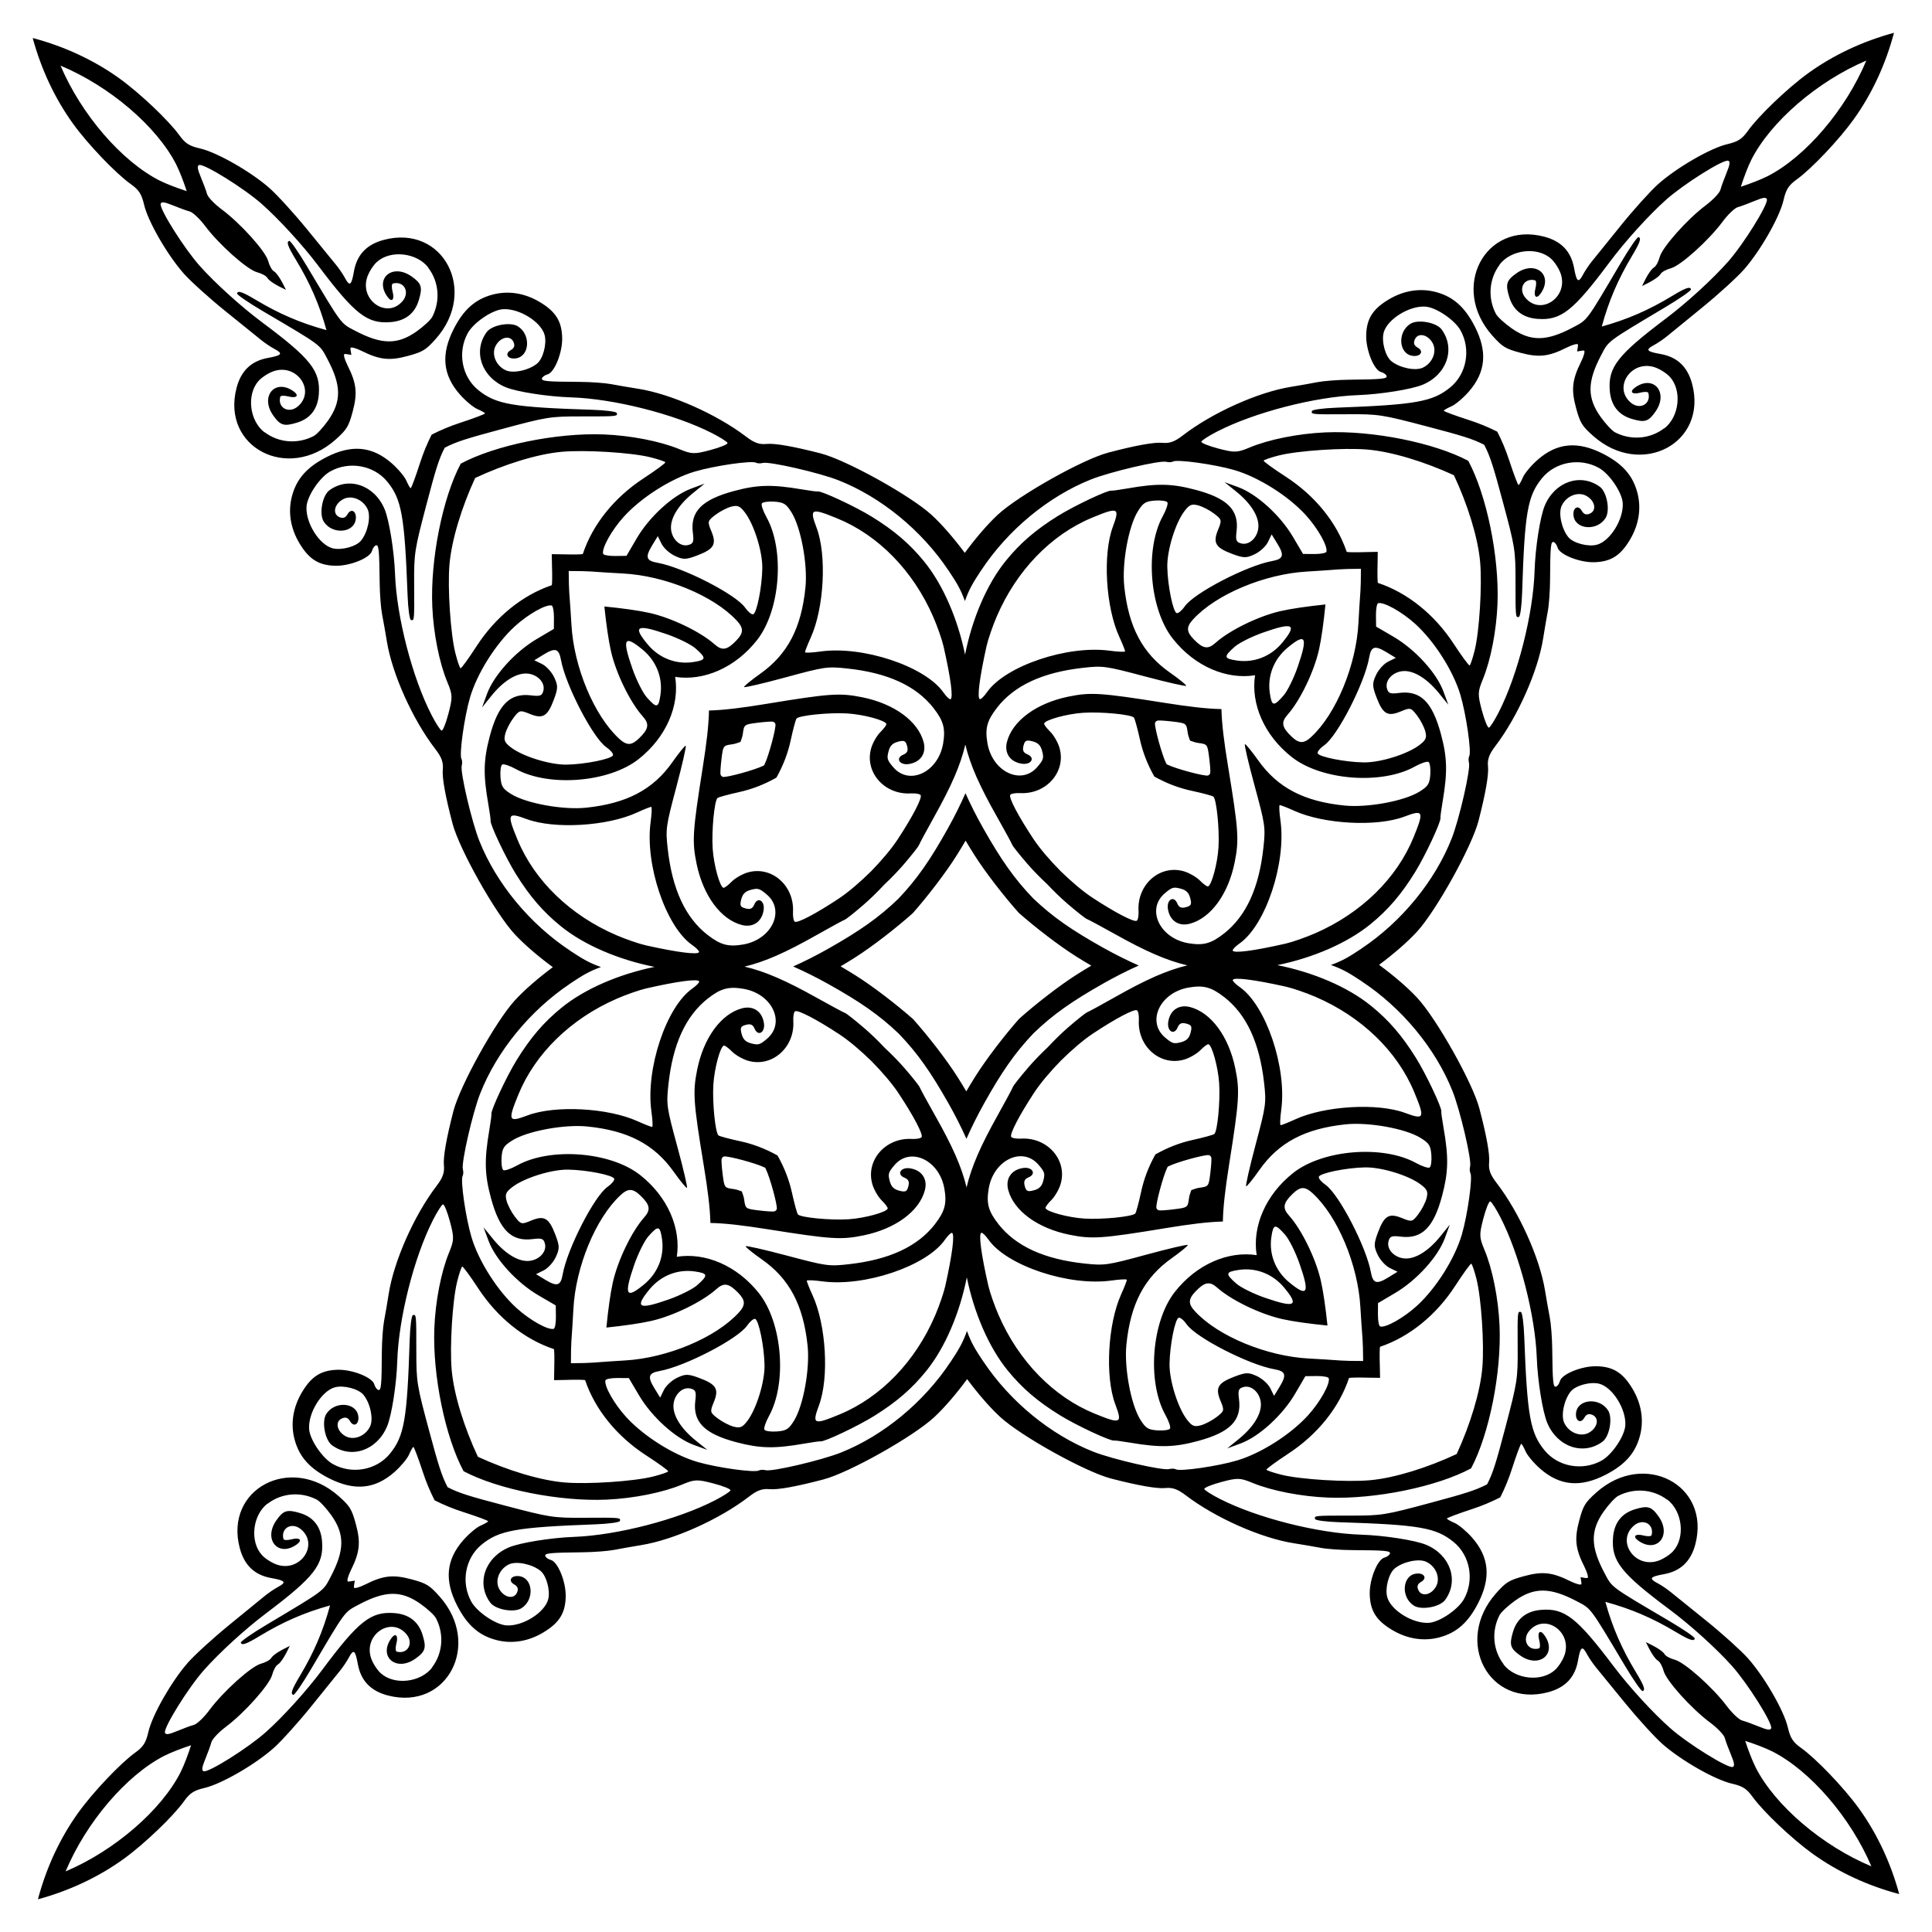 <?xml version="1.0" encoding="UTF-8"?>
<!DOCTYPE svg  PUBLIC '-//W3C//DTD SVG 1.1//EN'  'http://www.w3.org/Graphics/SVG/1.1/DTD/svg11.dtd'>
<svg enable-background="new 0 0 1656.098 1656.098" version="1.1" viewBox="0 0 1656.1 1656.1" xml:space="preserve" xmlns="http://www.w3.org/2000/svg">
<path d="m1628 1623.6c-26.609-7.046-52.041-18.65-74.147-34.511-17.588-12.625-42.324-36.062-51.497-48.758-5.111-7.09-8.585-9.31-17.893-11.435-14.45-3.301-43.43-19.853-59.36-33.883-6.661-5.871-21.181-21.794-32.265-35.388-11.087-13.596-22.266-27.286-24.844-30.427-2.576-3.134-6.025-8.208-7.662-11.274-4.07-7.618-5.559-6.548-7.679 5.525-2.515 14.321-10.86 23.17-25.551 27.095-50.832 13.579-81.08-43.598-44.792-84.649 8.565-9.693 11.157-11.29 24.016-14.804 15.744-4.304 24.144-3.41 39.549 4.216 5.043 2.495 9.405 3.655 9.698 2.579 0.158-0.58-0.142-2.832-0.744-5.927 3.098 0.584 5.353 0.872 5.931 0.711 1.075-0.299-0.11-4.655-2.633-9.683-7.713-15.362-8.653-23.757-4.438-39.525 3.442-12.878 5.024-15.48 14.669-24.099 40.846-36.518 98.192-6.592 84.898 44.316-3.842 14.713-12.644 23.108-26.951 25.703-12.061 2.187-13.123 3.682-5.482 7.71 3.076 1.62 8.168 5.04 11.317 7.599 3.155 2.561 16.908 13.663 30.566 24.673 13.656 11.007 29.661 25.438 35.569 32.066 14.119 15.851 30.834 44.738 34.216 59.169 2.177 9.295 4.416 12.757 11.535 17.828 12.748 9.102 36.322 33.706 49.046 51.223 15.984 22.017 27.73 47.383 34.926 73.952zm-1595.5 4.476c7.046-26.609 18.65-52.041 34.511-74.147 12.625-17.588 36.062-42.324 48.758-51.497 7.09-5.111 9.31-8.585 11.435-17.893 3.301-14.45 19.853-43.43 33.883-59.36 5.871-6.661 21.794-21.181 35.388-32.265 13.596-11.087 27.286-22.266 30.428-24.844 3.134-2.576 8.208-6.025 11.274-7.662 7.618-4.07 6.548-5.559-5.525-7.679-14.321-2.515-23.17-10.86-27.095-25.551-13.579-50.832 43.598-81.08 84.648-44.792 9.693 8.565 11.29 11.157 14.804 24.016 4.304 15.744 3.41 24.144-4.216 39.549-2.495 5.043-3.655 9.405-2.579 9.698 0.58 0.158 2.832-0.142 5.927-0.744-0.584 3.098-0.872 5.353-0.711 5.931 0.299 1.075 4.655-0.11 9.683-2.633 15.362-7.713 23.757-8.653 39.525-4.438 12.879 3.442 15.48 5.024 24.099 14.669 36.518 40.846 6.592 98.192-44.316 84.898-14.713-3.842-23.108-12.644-25.703-26.951-2.187-12.061-3.682-13.123-7.71-5.482-1.62 3.076-5.04 8.168-7.599 11.317-2.561 3.155-13.663 16.908-24.673 30.566-11.007 13.656-25.438 29.661-32.066 35.569-15.851 14.119-44.738 30.834-59.169 34.216-9.295 2.177-12.757 4.416-17.828 11.535-9.102 12.748-33.706 36.322-51.223 49.046-22.017 15.984-47.383 27.73-73.952 34.926zm-4.476-1595.5c26.609 7.046 52.041 18.65 74.147 34.511 17.588 12.625 42.324 36.062 51.498 48.758 5.111 7.09 8.585 9.31 17.893 11.435 14.45 3.301 43.43 19.853 59.36 33.883 6.661 5.871 21.181 21.794 32.265 35.388 11.087 13.596 22.266 27.286 24.844 30.428 2.576 3.134 6.025 8.208 7.662 11.274 4.07 7.618 5.559 6.548 7.679-5.525 2.515-14.321 10.86-23.17 25.552-27.095 50.832-13.579 81.08 43.598 44.792 84.648-8.565 9.693-11.157 11.29-24.016 14.804-15.744 4.304-24.144 3.41-39.549-4.216-5.043-2.495-9.405-3.655-9.698-2.579-0.158 0.58 0.142 2.832 0.744 5.927-3.098-0.584-5.353-0.872-5.931-0.711-1.075 0.299 0.11 4.655 2.633 9.683 7.713 15.362 8.653 23.757 4.438 39.525-3.442 12.879-5.024 15.48-14.669 24.099-40.846 36.518-98.192 6.592-84.898-44.316 3.842-14.713 12.644-23.108 26.951-25.703 12.061-2.187 13.123-3.682 5.482-7.71-3.076-1.62-8.168-5.04-11.317-7.599-3.155-2.561-16.908-13.663-30.566-24.673-13.656-11.007-29.661-25.438-35.569-32.066-14.119-15.851-30.834-44.738-34.216-59.169-2.177-9.295-4.416-12.757-11.535-17.828-12.748-9.102-36.322-33.706-49.046-51.223-15.984-22.017-27.73-47.383-34.926-73.952zm1595.5-4.476c-7.046 26.609-18.65 52.041-34.511 74.147-12.625 17.588-36.062 42.324-48.758 51.498-7.09 5.111-9.31 8.585-11.435 17.893-3.301 14.45-19.853 43.43-33.883 59.36-5.871 6.661-21.794 21.181-35.388 32.265-13.596 11.087-27.286 22.266-30.427 24.844-3.134 2.576-8.208 6.025-11.274 7.662-7.618 4.07-6.548 5.559 5.525 7.679 14.321 2.515 23.17 10.86 27.095 25.552 13.579 50.832-43.598 81.08-84.649 44.792-9.693-8.565-11.29-11.157-14.804-24.016-4.304-15.744-3.41-24.144 4.216-39.549 2.495-5.043 3.655-9.405 2.579-9.698-0.58-0.158-2.832 0.142-5.927 0.744 0.584-3.098 0.872-5.353 0.711-5.931-0.299-1.075-4.655 0.11-9.683 2.633-15.362 7.713-23.757 8.653-39.525 4.438-12.878-3.442-15.48-5.024-24.099-14.669-36.518-40.846-6.592-98.192 44.316-84.898 14.713 3.842 23.108 12.644 25.703 26.951 2.187 12.061 3.682 13.123 7.71 5.482 1.62-3.076 5.04-8.168 7.599-11.317 2.561-3.155 13.663-16.908 24.673-30.566 11.007-13.656 25.438-29.661 32.066-35.569 15.851-14.119 44.738-30.834 59.169-34.216 9.295-2.177 12.757-4.416 17.828-11.535 9.102-12.748 33.706-36.322 51.223-49.046 22.017-15.984 47.383-27.73 73.952-34.926zm-794.65 1112.8c3.652 10.134 6.971 15.622 14.177 26.406l0.038-0.005c22.933 34.299 57.681 62.748 94.272 77.164 16.513 6.503 59.28 16.287 64.769 14.82 2.06-0.55 4.66-0.463 5.777 0.194 3.523 2.068 35.848-2.608 52.624-7.613 20.494-6.115 45.824-22.246 60.751-38.699 10.285-11.326 19-26.921 17.72-31.716-0.3-1.124-4.934-1.988-10.298-1.921l-9.752 0.122-8.645 14.812c-10.827 18.548-30.862 36.907-46.732 42.802l-11.59 4.304 9.968-8.111c12.481-10.156 19.434-21.413 18.856-30.513-0.57-8.951-7.887-15.852-14.836-13.996-4.297 1.148-4.892 2.748-3.897 10.487 2.331 18.152-7.584 28.292-34.987 35.711-20.255 5.5-32.741 5.825-58.155 1.522-7.043-1.195-13.339-2.029-13.992-1.854-2.86 0.764-32.131-12.892-46.185-21.564-19.19-11.822-32.387-23.1-44.791-38.269-16.397-20.039-29-49.607-35.22-80.019-6.049 30.446-18.487 60.085-34.771 80.215-12.319 15.238-25.453 26.59-44.576 38.52-14.005 8.751-43.199 22.571-46.063 21.823-0.654-0.171-6.945 0.698-13.981 1.933-25.39 4.446-37.876 4.19-58.162-1.196-27.444-7.265-37.416-17.35-35.187-35.514 0.952-7.745 0.347-9.342-3.956-10.466-6.959-1.817-14.237 5.125-14.757 14.079-0.526 9.102 6.49 20.32 19.027 30.406l10.013 8.055-11.614-4.239c-15.903-5.806-36.04-24.052-46.972-42.539l-8.728-14.764-9.753-0.067c-5.364-0.036-9.993 0.854-10.287 1.979-1.254 4.802 7.548 20.348 17.897 31.616 15.02 16.37 40.44 32.358 60.967 38.358 16.803 4.911 49.154 9.406 52.665 7.318 1.113-0.663 3.713-0.765 5.776-0.227 5.497 1.435 48.208-8.588 64.685-15.184 36.51-14.621 71.097-43.264 93.837-77.691l0.038 0.005c7.146-10.825 10.433-16.331 14.029-26.485zm-313.72-311.96c-10.134 3.652-15.621 6.971-26.406 14.177l0.005 0.038c-34.299 22.933-62.748 57.681-77.163 94.272-6.503 16.513-16.287 59.28-14.82 64.769 0.55 2.06 0.463 4.66-0.194 5.777-2.068 3.523 2.608 35.848 7.613 52.624 6.115 20.494 22.246 45.824 38.699 60.751 11.327 10.285 26.921 19 31.716 17.72 1.124-0.3 1.988-4.934 1.921-10.298l-0.122-9.752-14.812-8.645c-18.548-10.827-36.907-30.862-42.802-46.732l-4.304-11.59 8.111 9.968c10.156 12.481 21.413 19.434 30.513 18.856 8.951-0.57 15.852-7.887 13.996-14.836-1.148-4.297-2.748-4.892-10.488-3.897-18.152 2.331-28.292-7.584-35.711-34.987-5.5-20.255-5.825-32.741-1.522-58.155 1.195-7.043 2.029-13.339 1.854-13.992-0.764-2.86 12.892-32.131 21.564-46.185 11.822-19.19 23.1-32.387 38.269-44.791 20.039-16.397 49.608-29 80.019-35.22-30.446-6.049-60.085-18.487-80.215-34.771-15.238-12.319-26.59-25.453-38.52-44.576-8.751-14.005-22.57-43.199-21.823-46.063 0.171-0.654-0.698-6.945-1.933-13.981-4.446-25.39-4.19-37.876 1.196-58.162 7.265-27.444 17.35-37.416 35.514-35.187 7.745 0.952 9.342 0.347 10.466-3.956 1.817-6.959-5.125-14.237-14.079-14.757-9.102-0.526-20.32 6.49-30.406 19.027l-8.055 10.013 4.239-11.614c5.806-15.903 24.052-36.04 42.539-46.972l14.764-8.728 0.067-9.753c0.036-5.364-0.854-9.993-1.979-10.287-4.802-1.254-20.348 7.548-31.616 17.897-16.37 15.02-32.358 40.44-38.358 60.967-4.911 16.803-9.406 49.154-7.318 52.665 0.663 1.113 0.765 3.713 0.227 5.776-1.435 5.497 8.588 48.208 15.184 64.685 14.621 36.51 43.264 71.097 77.691 93.837l-0.005 0.038c10.824 7.146 16.331 10.433 26.485 14.029zm311.96-313.72c-3.652-10.134-6.971-15.621-14.177-26.406l-0.038 0.005c-22.933-34.299-57.681-62.748-94.272-77.163-16.513-6.503-59.28-16.287-64.769-14.82-2.06 0.55-4.66 0.463-5.777-0.194-3.523-2.068-35.848 2.608-52.624 7.613-20.494 6.115-45.824 22.246-60.751 38.699-10.285 11.327-19 26.921-17.72 31.716 0.3 1.124 4.934 1.988 10.298 1.921l9.752-0.122 8.645-14.812c10.827-18.548 30.862-36.907 46.732-42.802l11.59-4.304-9.968 8.111c-12.481 10.156-19.434 21.413-18.856 30.513 0.57 8.951 7.887 15.852 14.836 13.996 4.297-1.148 4.892-2.748 3.897-10.488-2.331-18.152 7.584-28.292 34.987-35.711 20.255-5.5 32.74-5.825 58.155-1.522 7.043 1.195 13.339 2.029 13.992 1.854 2.86-0.764 32.131 12.892 46.185 21.564 19.19 11.822 32.387 23.1 44.791 38.269 16.397 20.039 29 49.608 35.22 80.019 6.049-30.446 18.487-60.085 34.771-80.215 12.319-15.238 25.453-26.59 44.576-38.52 14.005-8.751 43.199-22.57 46.063-21.823 0.654 0.171 6.945-0.698 13.981-1.933 25.39-4.446 37.876-4.19 58.162 1.196 27.444 7.265 37.416 17.35 35.187 35.514-0.952 7.745-0.347 9.342 3.956 10.466 6.959 1.817 14.237-5.125 14.757-14.079 0.526-9.102-6.49-20.32-19.028-30.406l-10.013-8.055 11.614 4.239c15.903 5.806 36.04 24.052 46.972 42.539l8.728 14.764 9.753 0.067c5.364 0.036 9.993-0.854 10.287-1.979 1.254-4.802-7.548-20.348-17.897-31.616-15.02-16.37-40.44-32.358-60.967-38.358-16.803-4.911-49.154-9.406-52.665-7.318-1.113 0.663-3.713 0.765-5.776 0.227-5.497-1.435-48.208 8.588-64.685 15.184-36.51 14.621-71.097 43.264-93.837 77.691l-0.038-0.005c-7.146 10.824-10.434 16.331-14.029 26.485zm313.72 311.96c10.134-3.652 15.622-6.971 26.406-14.177l-0.005-0.038c34.299-22.933 62.748-57.681 77.164-94.272 6.503-16.513 16.287-59.28 14.82-64.769-0.55-2.06-0.463-4.66 0.194-5.777 2.068-3.523-2.608-35.848-7.613-52.624-6.115-20.494-22.246-45.824-38.699-60.751-11.326-10.285-26.921-19-31.716-17.72-1.124 0.3-1.988 4.934-1.921 10.298l0.122 9.752 14.812 8.645c18.548 10.827 36.907 30.862 42.802 46.732l4.304 11.59-8.111-9.968c-10.156-12.481-21.413-19.434-30.513-18.856-8.951 0.57-15.852 7.887-13.996 14.836 1.148 4.297 2.748 4.892 10.487 3.897 18.152-2.331 28.292 7.584 35.711 34.987 5.5 20.255 5.825 32.74 1.522 58.155-1.195 7.043-2.029 13.339-1.854 13.992 0.764 2.86-12.892 32.131-21.564 46.185-11.822 19.19-23.1 32.387-38.269 44.791-20.039 16.397-49.607 29-80.019 35.22 30.446 6.049 60.085 18.487 80.215 34.771 15.238 12.319 26.59 25.453 38.52 44.576 8.751 14.005 22.571 43.199 21.823 46.063-0.171 0.654 0.698 6.945 1.933 13.981 4.446 25.39 4.19 37.876-1.196 58.162-7.265 27.444-17.35 37.416-35.514 35.187-7.745-0.952-9.342-0.347-10.466 3.956-1.817 6.959 5.125 14.237 14.079 14.757 9.102 0.526 20.32-6.49 30.406-19.028l8.055-10.013-4.239 11.614c-5.806 15.903-24.052 36.04-42.539 46.972l-14.764 8.728-0.067 9.753c-0.036 5.364 0.854 9.993 1.979 10.287 4.802 1.254 20.348-7.548 31.616-17.897 16.37-15.02 32.358-40.44 38.358-60.967 4.911-16.803 9.406-49.154 7.318-52.665-0.663-1.113-0.765-3.713-0.227-5.776 1.435-5.497-8.588-48.208-15.184-64.685-14.621-36.51-43.264-71.097-77.691-93.837l0.005-0.038c-10.825-7.146-16.331-10.434-26.485-14.029zm-13.331-27.251c39.284-17.128 69.834-46.972 84.207-82.242 9.146-22.445 8.498-23.891-7.945-17.68-23.589 8.913-68.906 6.507-94.317-5-6.25-2.833-11.882-5.012-12.514-4.843-0.632 0.169-0.338 6.085 0.655 13.146 5.102 36.294-12.62 89.656-35.026 105.4-3.487 2.451-6.143 5.189-5.904 6.084 0.684 2.562 18.248 0.26 45.455-5.958 5.773-1.319 17.213-5.328 25.419-8.906l-0.031-0.004zm-327.64-271.38c-17.128-39.284-46.972-69.834-82.242-84.207-22.445-9.146-23.891-8.498-17.68 7.945 8.913 23.589 6.507 68.906-5 94.317-2.833 6.25-5.012 11.882-4.843 12.514 0.169 0.632 6.085 0.338 13.146-0.655 36.294-5.102 89.656 12.62 105.4 35.026 2.451 3.487 5.189 6.143 6.084 5.904 2.562-0.684 0.26-18.248-5.958-45.455-1.319-5.773-5.328-17.213-8.906-25.419l-0.004 0.031zm-271.38 327.64c-39.284 17.128-69.834 46.972-84.207 82.242-9.146 22.445-8.498 23.891 7.945 17.68 23.589-8.913 68.906-6.507 94.317 5 6.25 2.833 11.882 5.012 12.514 4.843 0.632-0.169 0.338-6.085-0.655-13.146-5.102-36.294 12.62-89.656 35.026-105.4 3.487-2.451 6.143-5.189 5.904-6.084-0.684-2.562-18.248-0.26-45.455 5.958-5.773 1.319-17.213 5.328-25.419 8.906l0.031 0.004zm327.64 271.38c17.128 39.284 46.972 69.834 82.242 84.207 22.445 9.146 23.891 8.498 17.68-7.945-8.913-23.589-6.507-68.906 5-94.317 2.833-6.25 5.012-11.882 4.843-12.514-0.169-0.632-6.085-0.338-13.146 0.655-36.294 5.102-89.656-12.62-105.4-35.026-2.451-3.487-5.189-6.143-6.084-5.904-2.562 0.684-0.26 18.248 5.958 45.455 1.319 5.773 5.328 17.213 8.906 25.419l0.004-0.031zm271.56-273.06c-8.226-3.532-19.688-7.476-25.468-8.763-27.242-6.065-44.818-8.269-45.488-5.703-0.234 0.896 2.437 3.62 5.938 6.051 22.494 15.62 40.515 68.882 35.616 105.2-0.953 7.066-1.215 12.984-0.581 13.149 0.633 0.165 6.253-2.046 12.487-4.913 25.346-11.649 70.649-14.309 94.288-5.529 16.477 6.119 17.117 4.67 7.846-17.724-14.571-35.189-45.288-64.86-84.667-81.768l0.03-0.004zm-273.25-326.14c-3.532 8.226-7.476 19.688-8.763 25.468-6.065 27.242-8.269 44.818-5.703 45.488 0.896 0.234 3.62-2.437 6.051-5.938 15.62-22.494 68.882-40.515 105.2-35.616 7.066 0.953 12.984 1.215 13.149 0.582 0.165-0.633-2.046-6.253-4.913-12.487-11.649-25.346-14.309-70.649-5.529-94.288 6.119-16.478 4.67-17.117-17.724-7.846-35.189 14.571-64.86 45.288-81.768 84.667l-0.004-0.031zm-326.14 273.25c8.226 3.532 19.688 7.476 25.468 8.763 27.242 6.065 44.818 8.269 45.488 5.703 0.234-0.896-2.437-3.62-5.938-6.051-22.494-15.62-40.515-68.882-35.616-105.2 0.953-7.066 1.215-12.984 0.582-13.149-0.633-0.165-6.253 2.046-12.487 4.913-25.346 11.649-70.649 14.309-94.288 5.529-16.478-6.119-17.117-4.67-7.846 17.724 14.571 35.189 45.288 64.86 84.667 81.768l-0.031 0.004zm273.25 326.14c3.532-8.226 7.476-19.688 8.763-25.468 6.065-27.242 8.269-44.818 5.703-45.488-0.896-0.234-3.62 2.437-6.051 5.938-15.62 22.494-68.882 40.515-105.2 35.616-7.066-0.953-12.984-1.215-13.149-0.581-0.165 0.633 2.046 6.253 4.913 12.487 11.649 25.346 14.309 70.649 5.529 94.288-6.119 16.477-4.67 17.117 17.724 7.846 35.189-14.571 64.86-45.288 81.768-84.667l0.004 0.03zm245.47-519.95c0.312 12.861 2.237 28.171 5.656 49.01 8.977 54.582 9.565 63.073 5.706 82.29-5.488 27.361-20.465 47.893-38.409 52.686-9.659 2.58-17.356-2.626-18.849-12.748-1.172-7.942 5.054-11.652 7.986-4.755 1.51 3.555 3.446 4.427 7.447 3.358 4.548-1.215 5.135-2.459 3.695-7.849-1.254-4.696-3.489-6.859-8.381-8.11-6.012-1.537-7.338-1.136-13.445 4.069-16.136 13.759-4.253 38.67 20.408 42.781 12.716 2.121 19.366 0.3 30.323-8.309l0.025 0.011c19.044-14.964 30.158-39.264 33.857-73.981 1.823-17.106 1.512-19.26-7.649-52.935-5.25-19.302-8.959-35.239-8.244-35.43s5.845 6.062 11.401 13.893c16.643 23.451 39.242 35.254 74.146 38.73 19.727 1.958 51.172-3.89 64.075-11.92 7.413-4.617 8.72-6.696 9.285-14.783 0.362-5.177-0.345-9.992-1.574-10.704-1.228-0.71-6.522 1.094-11.767 4.012-28.31 15.751-79.79 11.826-105.18-8.004-24.061-18.807-35.44-46.036-31.698-70.294-24.237 3.878-51.529-7.347-70.471-31.303-19.973-25.274-24.186-76.732-8.594-105.13 2.888-5.261 4.663-10.565 3.946-11.79-0.719-1.225-5.537-1.905-10.712-1.514-8.084 0.61-10.156 1.93-14.731 9.368-7.958 12.948-13.629 44.425-11.56 64.141 3.671 34.884 15.601 57.417 39.145 73.927 7.862 5.512 14.143 10.607 13.956 11.323-0.187 0.716-16.145-2.903-35.476-8.045-33.726-8.972-35.881-9.271-52.977-7.352-34.695 3.893-58.933 15.143-73.79 34.271l0.011 0.025c-8.547 11.005-10.33 17.665-8.139 30.369 4.25 24.638 29.226 36.381 42.895 20.167 5.171-6.136 5.564-7.464 3.994-13.467-1.278-4.884-3.454-7.107-8.156-8.335-5.398-1.41-6.639-0.816-7.828 3.739-1.046 4.008-0.164 5.938 3.399 7.428 6.913 2.893 3.239 9.14-4.71 8.012-10.131-1.437-15.38-9.104-12.854-18.777 4.692-17.97 25.14-33.062 52.47-38.704 19.195-3.966 27.689-3.426 82.321 5.244 20.858 3.303 36.179 5.141 49.041 5.381zm1.232 439.28c-12.861 0.312-28.171 2.237-49.01 5.656-54.582 8.977-63.073 9.565-82.29 5.706-27.362-5.488-47.893-20.465-52.686-38.409-2.58-9.659 2.626-17.356 12.748-18.849 7.942-1.172 11.652 5.054 4.755 7.986-3.555 1.51-4.427 3.446-3.358 7.447 1.215 4.548 2.459 5.135 7.849 3.695 4.696-1.254 6.859-3.489 8.11-8.381 1.537-6.012 1.136-7.338-4.069-13.445-13.759-16.136-38.67-4.253-42.781 20.408-2.121 12.716-0.3 19.366 8.309 30.323l-0.011 0.025c14.964 19.044 39.264 30.158 73.981 33.857 17.106 1.823 19.26 1.512 52.935-7.649 19.302-5.25 35.239-8.959 35.43-8.244s-6.062 5.845-13.893 11.401c-23.451 16.643-35.254 39.242-38.73 74.146-1.958 19.727 3.89 51.172 11.92 64.075 4.617 7.413 6.696 8.72 14.783 9.285 5.177 0.362 9.992-0.345 10.704-1.574 0.71-1.228-1.095-6.522-4.012-11.767-15.751-28.31-11.826-79.79 8.004-105.18 18.807-24.061 46.036-35.44 70.294-31.698-3.878-24.237 7.347-51.529 31.303-70.471 25.274-19.973 76.732-24.186 105.13-8.594 5.261 2.888 10.565 4.663 11.79 3.946 1.225-0.719 1.905-5.537 1.514-10.712-0.61-8.084-1.93-10.156-9.368-14.731-12.948-7.958-44.425-13.629-64.141-11.56-34.884 3.671-57.416 15.601-73.927 39.145-5.512 7.862-10.607 14.143-11.323 13.956-0.716-0.187 2.903-16.145 8.045-35.476 8.972-33.726 9.271-35.881 7.352-52.977-3.893-34.695-15.143-58.933-34.271-73.79l-0.025 0.011c-11.005-8.547-17.665-10.33-30.369-8.139-24.638 4.25-36.381 29.226-20.167 42.895 6.136 5.171 7.464 5.564 13.467 3.994 4.885-1.278 7.107-3.454 8.335-8.156 1.41-5.398 0.816-6.639-3.739-7.828-4.008-1.046-5.938-0.164-7.428 3.399-2.893 6.913-9.14 3.239-8.012-4.71 1.437-10.131 9.104-15.38 18.777-12.854 17.97 4.692 33.062 25.14 38.704 52.47 3.966 19.195 3.426 27.689-5.245 82.321-3.302 20.858-5.141 36.179-5.381 49.041zm-439.28 1.232c-0.312-12.861-2.236-28.171-5.656-49.01-8.976-54.582-9.565-63.073-5.706-82.29 5.488-27.362 20.465-47.893 38.409-52.686 9.659-2.58 17.356 2.626 18.849 12.748 1.172 7.942-5.054 11.652-7.986 4.755-1.51-3.555-3.446-4.427-7.447-3.358-4.548 1.215-5.135 2.459-3.695 7.849 1.254 4.696 3.489 6.859 8.381 8.11 6.012 1.537 7.338 1.136 13.445-4.069 16.136-13.759 4.253-38.67-20.408-42.781-12.716-2.121-19.366-0.3-30.323 8.309l-0.025-0.011c-19.044 14.964-30.158 39.264-33.857 73.981-1.823 17.106-1.512 19.26 7.649 52.935 5.25 19.302 8.959 35.239 8.244 35.43s-5.845-6.062-11.401-13.893c-16.643-23.451-39.242-35.254-74.146-38.73-19.727-1.958-51.172 3.89-64.075 11.92-7.413 4.617-8.72 6.696-9.285 14.783-0.362 5.177 0.345 9.992 1.574 10.704 1.228 0.71 6.522-1.095 11.767-4.012 28.31-15.751 79.79-11.826 105.18 8.004 24.061 18.807 35.44 46.036 31.698 70.294 24.237-3.878 51.529 7.347 70.471 31.303 19.973 25.274 24.186 76.732 8.594 105.13-2.888 5.261-4.663 10.565-3.946 11.79 0.719 1.225 5.537 1.905 10.712 1.514 8.084-0.61 10.156-1.93 14.731-9.368 7.958-12.948 13.629-44.425 11.56-64.141-3.671-34.884-15.601-57.416-39.145-73.927-7.862-5.512-14.143-10.607-13.956-11.323 0.187-0.716 16.145 2.903 35.476 8.045 33.726 8.972 35.881 9.271 52.977 7.352 34.695-3.893 58.933-15.143 73.79-34.271l-0.012-0.025c8.547-11.005 10.33-17.665 8.139-30.369-4.25-24.638-29.226-36.381-42.895-20.167-5.171 6.136-5.564 7.464-3.994 13.467 1.278 4.885 3.454 7.107 8.156 8.335 5.398 1.41 6.639 0.816 7.828-3.739 1.046-4.008 0.164-5.938-3.399-7.428-6.913-2.893-3.239-9.14 4.71-8.012 10.131 1.437 15.38 9.104 12.854 18.777-4.693 17.97-25.14 33.062-52.47 38.704-19.195 3.966-27.689 3.426-82.321-5.245-20.858-3.302-36.179-5.141-49.041-5.381zm-1.232-439.28c12.861-0.312 28.171-2.236 49.01-5.656 54.582-8.976 63.073-9.565 82.29-5.706 27.361 5.488 47.893 20.465 52.686 38.409 2.58 9.659-2.626 17.356-12.748 18.849-7.942 1.172-11.652-5.054-4.755-7.986 3.555-1.51 4.427-3.446 3.358-7.447-1.215-4.548-2.459-5.135-7.849-3.695-4.696 1.254-6.859 3.489-8.11 8.381-1.537 6.012-1.136 7.338 4.069 13.445 13.759 16.136 38.67 4.253 42.781-20.408 2.121-12.716 0.3-19.366-8.309-30.323l0.011-0.025c-14.964-19.044-39.264-30.158-73.981-33.857-17.106-1.823-19.26-1.512-52.935 7.649-19.302 5.25-35.239 8.959-35.43 8.244s6.062-5.845 13.893-11.401c23.451-16.643 35.254-39.242 38.73-74.146 1.958-19.727-3.89-51.172-11.92-64.075-4.617-7.413-6.696-8.72-14.783-9.285-5.177-0.362-9.992 0.345-10.704 1.574-0.71 1.228 1.094 6.522 4.012 11.767 15.751 28.31 11.826 79.79-8.004 105.18-18.807 24.061-46.036 35.44-70.294 31.698 3.878 24.237-7.347 51.529-31.303 70.471-25.274 19.973-76.732 24.186-105.13 8.594-5.261-2.888-10.565-4.663-11.79-3.946-1.225 0.719-1.905 5.537-1.514 10.712 0.61 8.084 1.93 10.156 9.368 14.731 12.948 7.958 44.425 13.629 64.141 11.56 34.884-3.671 57.417-15.601 73.927-39.145 5.512-7.862 10.607-14.143 11.323-13.956 0.716 0.187-2.903 16.145-8.045 35.476-8.972 33.726-9.271 35.881-7.352 52.977 3.893 34.695 15.143 58.933 34.271 73.79l0.025-0.012c11.005 8.547 17.665 10.33 30.369 8.139 24.638-4.25 36.381-29.226 20.167-42.895-6.136-5.171-7.464-5.564-13.467-3.994-4.884 1.278-7.107 3.454-8.335 8.156-1.41 5.398-0.816 6.639 3.739 7.828 4.008 1.046 5.938 0.164 7.428-3.399 2.893-6.913 9.14-3.239 8.012 4.71-1.437 10.131-9.104 15.38-18.777 12.854-17.97-4.693-33.062-25.14-38.704-52.47-3.966-19.195-3.426-27.689 5.244-82.321 3.303-20.858 5.141-36.179 5.381-49.041zm301.27 137.55c9.322 9.109 19.335 17.58 27.443 22.914 19.542 12.837 35.664 21.212 37.991 19.75 1.065-0.661 1.744-4.434 1.508-8.386l0.002-0.005c-1.351-22.77 18.397-40.002 38.912-33.967 4.575 1.347 10.736 4.903 13.694 7.901 2.956 2.998 6.071 5.272 6.922 5.052 3.112-0.802 8.203-19.777 9.017-33.592 0.914-15.522-1.705-41.254-4.412-43.397-0.939-0.748-9.231-2.975-18.425-4.947-10.796-2.316-21.272-6.189-32.177-12.249-6.121-10.871-10.053-21.324-12.429-32.107-2.023-9.184-4.297-17.463-5.05-18.397-2.158-2.695-27.904-5.17-43.421-4.169-13.81 0.891-32.757 6.09-33.541 9.206-0.215 0.852 2.076 3.954 5.091 6.893 3.014 2.941 6.604 9.082 7.978 13.65 6.149 20.481-10.972 40.325-33.748 39.102l-0.005 0.002c-3.954-0.213-7.723 0.487-8.378 1.555-1.449 2.336 7.016 18.41 19.963 37.88 5.379 8.078 13.906 18.044 23.068 27.314zm0.456 162.49c-9.109 9.322-17.58 19.335-22.914 27.443-12.837 19.542-21.212 35.664-19.75 37.991 0.661 1.065 4.434 1.744 8.386 1.508l0.005 0.002c22.77-1.351 40.002 18.397 33.967 38.912-1.347 4.575-4.903 10.736-7.901 13.694-2.998 2.956-5.272 6.071-5.052 6.922 0.802 3.112 19.777 8.203 33.592 9.017 15.522 0.914 41.254-1.705 43.397-4.412 0.748-0.939 2.975-9.231 4.947-18.425 2.316-10.796 6.189-21.272 12.249-32.177 10.871-6.121 21.324-10.053 32.107-12.429 9.184-2.023 17.463-4.297 18.397-5.05 2.695-2.158 5.17-27.904 4.169-43.421-0.892-13.81-6.09-32.757-9.206-33.541-0.852-0.215-3.954 2.076-6.893 5.091-2.941 3.014-9.082 6.604-13.65 7.978-20.481 6.149-40.325-10.972-39.102-33.748l-0.002-0.005c0.213-3.954-0.487-7.723-1.555-8.378-2.336-1.449-18.41 7.016-37.88 19.963-8.079 5.379-18.044 13.906-27.314 23.068zm-162.49 0.456c-9.322-9.109-19.335-17.58-27.443-22.914-19.542-12.837-35.664-21.212-37.991-19.75-1.065 0.661-1.744 4.434-1.508 8.386l-0.002 0.005c1.351 22.77-18.397 40.002-38.912 33.967-4.575-1.347-10.736-4.903-13.694-7.901-2.956-2.998-6.071-5.272-6.922-5.052-3.112 0.802-8.203 19.777-9.017 33.592-0.914 15.522 1.705 41.254 4.412 43.397 0.939 0.748 9.231 2.975 18.425 4.947 10.796 2.316 21.272 6.189 32.177 12.249 6.121 10.871 10.053 21.324 12.429 32.107 2.023 9.184 4.297 17.463 5.05 18.397 2.158 2.695 27.904 5.17 43.421 4.169 13.81-0.892 32.757-6.09 33.541-9.206 0.215-0.852-2.076-3.954-5.091-6.893-3.014-2.941-6.604-9.082-7.978-13.65-6.149-20.481 10.972-40.325 33.748-39.102l0.005-0.002c3.954 0.213 7.723-0.487 8.378-1.555 1.449-2.336-7.016-18.41-19.963-37.88-5.379-8.079-13.906-18.044-23.067-27.314zm-0.456-162.49c9.109-9.322 17.58-19.335 22.914-27.443 12.837-19.542 21.212-35.664 19.75-37.991-0.661-1.065-4.434-1.744-8.386-1.508l-0.005-0.002c-22.77 1.351-40.002-18.397-33.967-38.912 1.347-4.575 4.903-10.736 7.901-13.694 2.998-2.956 5.272-6.071 5.052-6.922-0.802-3.112-19.777-8.203-33.592-9.017-15.522-0.914-41.254 1.705-43.397 4.412-0.748 0.939-2.975 9.231-4.947 18.425-2.316 10.796-6.189 21.272-12.249 32.177-10.871 6.121-21.324 10.053-32.107 12.429-9.184 2.023-17.463 4.297-18.397 5.05-2.695 2.158-5.17 27.904-4.169 43.421 0.891 13.81 6.09 32.757 9.206 33.541 0.852 0.215 3.954-2.076 6.893-5.091 2.941-3.014 9.082-6.604 13.65-7.978 20.481-6.149 40.325 10.972 39.102 33.748l0.002 0.005c-0.213 3.954 0.487 7.723 1.555 8.378 2.336 1.449 18.41-7.016 37.88-19.963 8.078-5.379 18.044-13.906 27.314-23.067zm470.38-108.53c5.5-4.239 6.304-6.206 4.821-11.757-0.98-3.667-4.18-9.778-7.112-13.581-5.146-6.673-5.629-6.789-13.968-3.318-11.156 4.643-15.231 2.273-20.678-12.03-3.732-9.801-3.779-12.069-0.397-19.283 2.147-4.579 6.712-9.596 10.376-11.405l6.543-3.229-7.92-4.81c-10.122-6.147-13.209-5.196-14.922 4.589-3.791 21.662-27.081 67.155-38.414 75.05-3.525 2.453-6.111 5.566-5.75 6.918 0.838 3.137 23.642 7.66 39.635 7.865 14.274 0.182 37.58-7.135 47.783-15.004l0.004-0.004zm-578.45-199.36c-4.239-5.5-6.206-6.304-11.757-4.821-3.667 0.98-9.778 4.18-13.581 7.112-6.673 5.146-6.789 5.629-3.318 13.968 4.643 11.156 2.273 15.232-12.03 20.678-9.801 3.732-12.069 3.779-19.283 0.397-4.579-2.147-9.596-6.712-11.405-10.376l-3.229-6.543-4.81 7.92c-6.147 10.122-5.196 13.209 4.589 14.922 21.662 3.791 67.155 27.081 75.05 38.414 2.453 3.526 5.566 6.111 6.918 5.75 3.137-0.838 7.66-23.642 7.865-39.635 0.182-14.274-7.135-37.58-15.004-47.783l-0.004-0.004zm-199.36 578.45c-5.5 4.239-6.304 6.206-4.821 11.757 0.98 3.667 4.18 9.778 7.112 13.581 5.146 6.673 5.629 6.789 13.968 3.318 11.156-4.643 15.232-2.273 20.678 12.03 3.732 9.801 3.779 12.069 0.397 19.283-2.147 4.579-6.712 9.596-10.376 11.405l-6.543 3.229 7.92 4.81c10.122 6.147 13.209 5.196 14.922-4.589 3.791-21.662 27.081-67.155 38.414-75.05 3.526-2.453 6.111-5.566 5.75-6.918-0.838-3.137-23.642-7.66-39.635-7.865-14.274-0.182-37.58 7.135-47.783 15.004l-0.004 0.004zm578.45 199.36c4.239 5.5 6.206 6.304 11.757 4.821 3.667-0.98 9.778-4.18 13.581-7.112 6.673-5.146 6.789-5.629 3.318-13.968-4.643-11.156-2.273-15.231 12.03-20.678 9.801-3.732 12.069-3.779 19.283-0.397 4.579 2.147 9.596 6.712 11.405 10.376l3.229 6.543 4.81-7.92c6.147-10.122 5.196-13.209-4.589-14.922-21.662-3.791-67.155-27.081-75.05-38.414-2.453-3.525-5.566-6.111-6.918-5.75-3.137 0.838-7.66 23.642-7.865 39.635-0.182 14.274 7.135 37.58 15.004 47.783l0.004 0.004zm200.41-201.55c-10.247-7.811-33.594-14.998-47.866-14.736-15.991 0.295-38.77 4.946-39.59 8.088-0.353 1.353 2.25 4.452 5.789 6.885 11.377 7.831 34.922 53.192 38.835 74.833 1.768 9.776 4.859 10.709 14.947 4.505l7.893-4.855-6.561-3.192c-3.673-1.788-8.267-6.78-10.439-11.347-3.422-7.195-3.389-9.464 0.289-19.285 5.366-14.333 9.428-16.726 20.61-12.146 8.358 3.424 8.841 3.305 13.949-3.397 2.911-3.819 6.077-9.948 7.035-13.62 1.452-5.56 0.637-7.522-4.886-11.73l-0.004-0.004zm-202.6-577.32c-7.811 10.247-14.998 33.594-14.736 47.866 0.295 15.991 4.946 38.77 8.088 39.59 1.353 0.353 4.452-2.25 6.885-5.789 7.831-11.377 53.192-34.923 74.833-38.835 9.776-1.768 10.709-4.859 4.505-14.947l-4.855-7.892-3.192 6.561c-1.788 3.673-6.78 8.266-11.347 10.439-7.195 3.422-9.464 3.389-19.285-0.289-14.333-5.366-16.726-9.428-12.146-20.61 3.424-8.358 3.305-8.841-3.397-13.949-3.819-2.911-9.948-6.077-13.62-7.036-5.56-1.452-7.522-0.637-11.73 4.886l-0.004 0.004zm-577.32 202.6c10.247 7.811 33.594 14.998 47.866 14.736 15.991-0.295 38.77-4.946 39.59-8.088 0.353-1.353-2.25-4.452-5.789-6.885-11.377-7.831-34.923-53.192-38.835-74.833-1.768-9.776-4.859-10.709-14.947-4.505l-7.892 4.855 6.561 3.192c3.673 1.788 8.266 6.78 10.439 11.347 3.422 7.195 3.389 9.464-0.289 19.285-5.366 14.333-9.428 16.726-20.61 12.146-8.358-3.424-8.841-3.305-13.949 3.397-2.911 3.819-6.077 9.948-7.036 13.62-1.452 5.56-0.637 7.522 4.886 11.73l0.004 0.004zm202.6 577.32c7.811-10.247 14.998-33.594 14.736-47.866-0.295-15.991-4.946-38.77-8.088-39.59-1.353-0.353-4.452 2.25-6.885 5.789-7.831 11.377-53.192 34.922-74.833 38.835-9.776 1.768-10.709 4.859-4.505 14.947l4.855 7.893 3.192-6.561c1.788-3.673 6.78-8.267 11.347-10.439 7.195-3.422 9.464-3.389 19.285 0.289 14.333 5.366 16.726 9.428 12.146 20.61-3.424 8.358-3.305 8.841 3.397 13.949 3.819 2.911 9.948 6.077 13.62 7.035 5.56 1.452 7.522 0.637 11.73-4.886l0.004-0.004zm617.97-822.99c15.689 29.129 26.623 81.99 25.058 122.47-0.897 23.15-5.793 48.347-12.595 64.866-4.401 10.682-4.466 12.883-0.757 26.765 2.221 8.314 4.921 14.88 6 14.592s4.932-6.354 8.562-13.478l-0.011-0.012c16.229-31.837 29.45-84.096 30.584-120.92 0.616-19.682 4.721-46.133 8.641-55.656 8.544-20.75 30.723-28.454 47.258-16.412 6.092 4.436 9.035 20.272 4.976 26.765-7.204 11.494-26.113 10.101-27.502-2.036-0.787-6.785 3.976-9.562 7.068-4.12 1.715 3.018 3.809 3.769 6.874 2.461 6.127-2.611 4.649-10.881-2.706-15.133-7.23-4.182-17.454-0.171-21.402 8.396-2.938 6.374-0.046 19.854 5.776 26.922 4.2 5.105 16.902 8.447 24.448 6.431 11.347-3.031 23.019-21.867 22.131-35.736-0.585-9.191-11.519-25.24-20.574-30.184-16.332-8.941-37.235-5.079-48.696 8.995-12.303 15.125-14.794 29.477-16.948 97.781-0.357 11.244-1.591 20.694-2.739 21.001-2.924 0.781-2.947 0.538-2.94-30.497 0.009-26.763-0.403-29.321-11.056-68.852-7.727-28.665-10.531-38.149-15.788-48.153-10.033-5.201-19.533-7.952-48.241-15.517-39.59-10.432-42.151-10.829-68.913-10.67-31.034 0.181-31.277 0.16-30.513-2.769 0.3-1.15 9.743-2.437 20.985-2.857 68.291-2.537 82.629-5.109 97.684-17.496 14.01-11.54 17.754-32.464 8.722-48.746-4.995-9.027-21.105-19.87-30.299-20.404-13.874-0.81-32.644 10.967-35.612 22.331-1.974 7.558 1.44 20.24 6.569 24.412 7.101 5.782 20.597 8.598 26.954 5.624 8.544-3.996 12.498-14.242 8.275-21.448-4.293-7.332-12.572-8.763-15.148-2.621-1.291 3.073-0.529 5.162 2.499 6.86 5.459 3.061 2.708 7.84-4.081 7.091-12.144-1.321-13.644-20.222-2.19-27.49 6.471-4.096 22.322-1.242 26.793 4.825 12.134 16.467 4.555 38.69-16.147 47.35-9.5 3.974-35.928 8.227-55.607 8.953-36.817 1.341-89 14.854-120.75 31.262l-0.012-0.011c-7.104 3.669-13.148 7.557-13.43 8.637-0.282 1.081 6.299 3.743 14.625 5.918 13.902 3.63 16.104 3.554 26.76-0.907 16.481-6.895 41.65-11.932 64.795-12.959 40.476-1.793 93.397 8.845 122.61 24.37zm2.423 863.64c-29.129 15.689-81.99 26.623-122.47 25.058-23.15-0.897-48.347-5.793-64.866-12.595-10.681-4.401-12.883-4.466-26.765-0.757-8.314 2.221-14.88 4.921-14.592 6s6.353 4.932 13.478 8.562l0.012-0.011c31.837 16.229 84.096 29.45 120.92 30.584 19.682 0.616 46.133 4.721 55.656 8.641 20.75 8.544 28.454 30.723 16.412 47.258-4.436 6.092-20.272 9.035-26.765 4.976-11.494-7.204-10.101-26.113 2.035-27.502 6.785-0.787 9.562 3.976 4.12 7.068-3.018 1.715-3.769 3.809-2.461 6.874 2.611 6.127 10.881 4.649 15.133-2.706 4.182-7.23 0.171-17.454-8.396-21.402-6.374-2.938-19.854-0.046-26.922 5.776-5.105 4.2-8.447 16.902-6.432 24.448 3.031 11.347 21.867 23.019 35.736 22.131 9.191-0.585 25.24-11.519 30.184-20.574 8.941-16.332 5.079-37.235-8.995-48.696-15.125-12.303-29.477-14.794-97.781-16.948-11.244-0.357-20.694-1.591-21.001-2.739-0.781-2.924-0.538-2.947 30.497-2.94 26.763 0.009 29.321-0.403 68.852-11.056 28.665-7.727 38.149-10.531 48.153-15.788 5.201-10.033 7.952-19.533 15.517-48.241 10.432-39.59 10.829-42.151 10.67-68.913-0.181-31.034-0.16-31.277 2.769-30.513 1.15 0.3 2.437 9.743 2.857 20.985 2.537 68.291 5.109 82.629 17.496 97.684 11.54 14.01 32.464 17.754 48.746 8.722 9.027-4.995 19.87-21.105 20.404-30.299 0.81-13.874-10.967-32.644-22.331-35.612-7.558-1.974-20.24 1.44-24.412 6.569-5.782 7.101-8.598 20.597-5.624 26.954 3.996 8.544 14.242 12.498 21.448 8.275 7.331-4.293 8.763-12.572 2.621-15.148-3.073-1.291-5.162-0.529-6.86 2.499-3.061 5.459-7.84 2.708-7.091-4.081 1.321-12.144 20.222-13.644 27.49-2.19 4.096 6.471 1.242 22.322-4.825 26.793-16.467 12.134-38.69 4.555-47.35-16.147-3.974-9.5-8.227-35.928-8.953-55.607-1.341-36.817-14.854-89-31.262-120.75l0.011-0.012c-3.669-7.104-7.557-13.148-8.637-13.43-1.08-0.282-3.743 6.299-5.918 14.625-3.63 13.902-3.554 16.104 0.907 26.76 6.895 16.481 11.932 41.65 12.959 64.795 1.793 40.476-8.844 93.397-24.37 122.61zm-863.64 2.423c-15.689-29.129-26.623-81.99-25.058-122.47 0.897-23.15 5.793-48.347 12.595-64.866 4.401-10.681 4.466-12.883 0.757-26.765-2.221-8.314-4.921-14.88-6-14.592s-4.932 6.353-8.562 13.478l0.011 0.012c-16.229 31.837-29.45 84.096-30.584 120.92-0.616 19.682-4.721 46.133-8.641 55.656-8.544 20.75-30.723 28.454-47.258 16.412-6.092-4.436-9.035-20.272-4.976-26.765 7.204-11.494 26.113-10.101 27.502 2.035 0.787 6.785-3.976 9.562-7.068 4.12-1.715-3.018-3.809-3.769-6.874-2.461-6.127 2.611-4.649 10.881 2.706 15.133 7.23 4.182 17.453 0.171 21.402-8.396 2.938-6.374 0.046-19.854-5.776-26.922-4.2-5.105-16.902-8.447-24.448-6.432-11.347 3.031-23.019 21.867-22.131 35.736 0.585 9.191 11.519 25.24 20.574 30.184 16.332 8.941 37.235 5.079 48.696-8.995 12.303-15.125 14.794-29.477 16.948-97.781 0.357-11.244 1.591-20.694 2.739-21.001 2.925-0.781 2.948-0.538 2.94 30.497-0.009 26.763 0.403 29.321 11.056 68.852 7.727 28.665 10.531 38.149 15.788 48.153 10.033 5.201 19.533 7.952 48.241 15.517 39.59 10.432 42.151 10.829 68.913 10.67 31.034-0.181 31.277-0.16 30.513 2.769-0.3 1.15-9.743 2.437-20.985 2.857-68.291 2.537-82.629 5.109-97.684 17.496-14.01 11.54-17.754 32.464-8.722 48.746 4.995 9.027 21.105 19.87 30.3 20.404 13.874 0.81 32.644-10.967 35.612-22.331 1.974-7.558-1.44-20.24-6.569-24.412-7.101-5.782-20.597-8.598-26.954-5.624-8.544 3.996-12.498 14.242-8.275 21.448 4.293 7.331 12.572 8.763 15.148 2.621 1.291-3.073 0.529-5.162-2.499-6.86-5.459-3.061-2.708-7.84 4.081-7.091 12.144 1.321 13.644 20.222 2.19 27.49-6.47 4.096-22.322 1.242-26.793-4.825-12.134-16.467-4.555-38.69 16.147-47.35 9.5-3.974 35.928-8.227 55.607-8.953 36.817-1.341 89-14.854 120.75-31.262l0.012 0.011c7.104-3.669 13.148-7.557 13.43-8.637 0.282-1.08-6.299-3.743-14.625-5.918-13.902-3.63-16.104-3.554-26.76 0.907-16.481 6.895-41.65 11.932-64.795 12.959-40.476 1.793-93.397-8.844-122.61-24.37zm-2.423-863.64c29.129-15.689 81.99-26.623 122.47-25.058 23.15 0.897 48.347 5.793 64.866 12.595 10.682 4.401 12.883 4.466 26.765 0.757 8.314-2.221 14.88-4.921 14.592-6s-6.354-4.932-13.478-8.562l-0.012 0.011c-31.837-16.229-84.096-29.45-120.92-30.584-19.682-0.616-46.133-4.721-55.656-8.641-20.75-8.544-28.454-30.723-16.412-47.258 4.436-6.092 20.272-9.035 26.765-4.976 11.494 7.204 10.101 26.113-2.036 27.502-6.785 0.787-9.562-3.976-4.12-7.068 3.018-1.715 3.769-3.809 2.461-6.874-2.611-6.127-10.881-4.649-15.133 2.706-4.182 7.23-0.171 17.453 8.396 21.402 6.374 2.938 19.854 0.046 26.922-5.776 5.105-4.2 8.447-16.902 6.431-24.448-3.031-11.347-21.867-23.019-35.736-22.131-9.191 0.585-25.24 11.519-30.184 20.574-8.941 16.332-5.079 37.235 8.995 48.696 15.125 12.303 29.477 14.794 97.781 16.948 11.244 0.357 20.694 1.591 21.001 2.739 0.781 2.925 0.538 2.948-30.497 2.94-26.763-0.009-29.321 0.403-68.852 11.056-28.665 7.727-38.149 10.531-48.153 15.788-5.201 10.033-7.952 19.533-15.517 48.241-10.432 39.59-10.829 42.151-10.67 68.913 0.181 31.034 0.16 31.277-2.769 30.513-1.15-0.3-2.437-9.743-2.857-20.985-2.537-68.291-5.109-82.629-17.496-97.684-11.54-14.01-32.464-17.754-48.746-8.722-9.027 4.995-19.87 21.105-20.404 30.3-0.81 13.874 10.967 32.644 22.331 35.612 7.558 1.974 20.24-1.44 24.412-6.569 5.782-7.101 8.598-20.597 5.624-26.954-3.996-8.544-14.242-12.498-21.448-8.275-7.332 4.293-8.763 12.572-2.621 15.148 3.073 1.291 5.162 0.529 6.86-2.499 3.061-5.459 7.84-2.708 7.091 4.081-1.321 12.144-20.222 13.644-27.49 2.19-4.096-6.47-1.242-22.322 4.825-26.793 16.467-12.134 38.69-4.555 47.35 16.147 3.974 9.5 8.227 35.928 8.953 55.607 1.341 36.817 14.854 89 31.262 120.75l-0.011 0.012c3.669 7.104 7.557 13.148 8.637 13.43 1.081 0.282 3.743-6.299 5.918-14.625 3.63-13.902 3.554-16.104-0.907-26.76-6.895-16.481-11.932-41.65-12.959-64.795-1.793-40.476 8.845-93.397 24.37-122.61zm605.06 257.61c0.33 0.172 0.64 0.33 0.93 0.472 7.179 3.508 31.04 9.914 34.445 9.249 0.837-0.163 1.759-1.143 2.05-2.176l-0.026 0.017c0.29-1.033-0.128-7.018-0.931-13.299-1.448-11.335-1.518-11.428-9.377-12.469-1.875-0.248-4.254-0.94-7.003-1.996-1.071-2.743-1.776-5.118-2.035-6.992-1.085-7.854-1.178-7.923-12.521-9.307-6.286-0.768-12.273-1.153-13.304-0.856l0.017-0.026c-1.032 0.297-2.006 1.225-2.164 2.062-0.646 3.409 5.894 27.233 9.442 34.392 0.144 0.289 0.303 0.599 0.477 0.928zm0.968 345.03c-0.172 0.33-0.33 0.64-0.472 0.93-3.508 7.179-9.914 31.04-9.249 34.445 0.163 0.837 1.143 1.759 2.176 2.05l-0.017-0.026c1.033 0.29 7.018-0.128 13.299-0.931 11.336-1.448 11.428-1.518 12.469-9.377 0.248-1.875 0.94-4.254 1.996-7.003 2.743-1.071 5.118-1.776 6.992-2.035 7.854-1.085 7.923-1.178 9.307-12.521 0.768-6.286 1.153-12.273 0.856-13.304l0.026 0.017c-0.297-1.032-1.225-2.006-2.062-2.164-3.409-0.646-27.233 5.894-34.392 9.442-0.289 0.144-0.599 0.303-0.928 0.477zm-345.03 0.968c-0.33-0.172-0.64-0.33-0.93-0.472-7.179-3.508-31.04-9.914-34.445-9.249-0.837 0.163-1.759 1.143-2.05 2.176l0.026-0.017c-0.291 1.033 0.128 7.018 0.931 13.299 1.448 11.336 1.518 11.428 9.377 12.469 1.875 0.248 4.254 0.94 7.003 1.996 1.071 2.743 1.776 5.118 2.035 6.992 1.085 7.854 1.178 7.923 12.521 9.307 6.286 0.768 12.273 1.153 13.304 0.856l-0.017 0.026c1.032-0.297 2.006-1.225 2.164-2.062 0.646-3.409-5.894-27.233-9.442-34.392-0.143-0.289-0.303-0.599-0.477-0.928zm-0.968-345.03c0.172-0.33 0.33-0.64 0.472-0.93 3.508-7.179 9.914-31.04 9.249-34.445-0.163-0.837-1.143-1.759-2.176-2.05l0.017 0.026c-1.033-0.291-7.018 0.128-13.299 0.931-11.335 1.448-11.428 1.518-12.469 9.377-0.248 1.875-0.94 4.254-1.996 7.003-2.743 1.071-5.118 1.776-6.992 2.035-7.854 1.085-7.923 1.178-9.307 12.521-0.768 6.286-1.153 12.273-0.856 13.304l-0.026-0.017c0.297 1.032 1.225 2.006 2.062 2.164 3.409 0.646 27.233-5.894 34.392-9.442 0.289-0.143 0.599-0.303 0.928-0.477zm481.19-137.89c-1.508 15.303-3.417 29.236-5.499 38.592-4.2 18.9-16.194 43.811-26.932 55.872-5.765 6.484-5.008 10.777 3.292 18.703 6.561 6.265 10.534 6.336 17.054 0.305l-0.002-0.019c21.302-19.691 38.545-61.519 40.382-97.839 0.374-7.443 1.142-19.71 1.704-27.265 0.258-3.457 0.391-10.362 0.401-18.92-8.558 0.058-15.462 0.23-18.917 0.507-7.552 0.604-19.814 1.441-27.255 1.856-36.309 2.041-78.039 19.518-97.61 40.93l-0.019-0.002c-5.995 6.554-5.902 10.526 0.4 17.052 7.972 8.256 12.269 8.988 18.721 3.187 12-10.806 36.844-22.94 55.72-27.246 9.344-2.134 23.266-4.121 38.56-5.716zm1.734 618.11c-15.304-1.508-29.236-3.417-38.592-5.499-18.9-4.2-43.811-16.194-55.872-26.932-6.484-5.765-10.777-5.008-18.703 3.292-6.265 6.561-6.336 10.534-0.305 17.054l0.019-0.002c19.691 21.302 61.519 38.545 97.839 40.382 7.443 0.374 19.709 1.142 27.265 1.704 3.457 0.258 10.362 0.391 18.92 0.401-0.058-8.558-0.23-15.462-0.507-18.917-0.604-7.552-1.441-19.814-1.856-27.255-2.041-36.309-19.518-78.039-40.93-97.61l2e-3 -0.019c-6.554-5.995-10.526-5.902-17.052 0.4-8.256 7.972-8.988 12.269-3.187 18.721 10.806 12 22.94 36.844 27.246 55.72 2.135 9.344 4.121 23.266 5.716 38.56zm-618.11 1.734c1.509-15.304 3.417-29.236 5.499-38.592 4.2-18.9 16.194-43.811 26.932-55.872 5.765-6.484 5.008-10.777-3.292-18.703-6.561-6.265-10.534-6.336-17.054-0.305l2e-3 0.019c-21.302 19.691-38.545 61.519-40.382 97.839-0.374 7.443-1.142 19.709-1.704 27.265-0.258 3.457-0.391 10.362-0.401 18.92 8.557-0.058 15.462-0.23 18.917-0.507 7.552-0.604 19.814-1.441 27.255-1.856 36.308-2.041 78.039-19.518 97.61-40.93l0.019 2e-3c5.995-6.554 5.902-10.526-0.4-17.052-7.972-8.256-12.269-8.988-18.721-3.187-12 10.806-36.844 22.94-55.72 27.246-9.344 2.135-23.266 4.121-38.56 5.716zm-1.734-618.11c15.303 1.509 29.236 3.417 38.592 5.499 18.9 4.2 43.811 16.194 55.872 26.932 6.484 5.765 10.777 5.008 18.703-3.292 6.265-6.561 6.336-10.534 0.305-17.054l-0.019 2e-3c-19.691-21.302-61.519-38.545-97.839-40.382-7.443-0.374-19.71-1.142-27.265-1.704-3.457-0.258-10.362-0.391-18.92-0.401 0.058 8.557 0.23 15.462 0.507 18.917 0.604 7.552 1.441 19.814 1.856 27.255 2.041 36.308 19.518 78.039 40.93 97.61l-0.002 0.019c6.554 5.995 10.526 5.902 17.052-0.4 8.256-7.972 8.988-12.269 3.187-18.721-10.806-12-22.94-36.844-27.246-55.72-2.134-9.344-4.121-23.266-5.716-38.56zm662.94-46.82c-6e-3 3.522-0.051 6.784-0.135 9.76-0.259 9.13-0.104 16.722 0.343 16.871 25.269 8.412 48.368 26.96 64.811 52.071 6.857 10.464 13.024 18.858 13.709 18.658 0.683-0.202 2.658-6.072 4.388-13.045l-0.002-0.027c4.022-16.216 6.442-55.859 4.631-75.81-1.931-21.226-10.834-49.361-22.437-74.155-24.859-11.463-53.043-20.208-74.28-22.02-19.961-1.699-59.589 0.943-75.783 5.056l-0.027-0.002c-6.963 1.769-12.822 3.777-13.02 4.461-0.196 0.686 8.233 6.806 18.734 13.604 25.202 16.302 43.88 39.297 52.434 64.518 0.152 0.447 7.744 0.559 16.873 0.249 2.975-0.101 6.238-0.164 9.759-0.19zm1.986 708.03c-3.522-6e-3 -6.784-0.051-9.76-0.135-9.13-0.259-16.722-0.104-16.871 0.343-8.412 25.269-26.96 48.368-52.071 64.811-10.464 6.857-18.858 13.024-18.658 13.709 0.202 0.683 6.072 2.658 13.045 4.388l0.027-0.002c16.216 4.022 55.859 6.442 75.81 4.631 21.227-1.931 49.361-10.834 74.155-22.437 11.463-24.859 20.208-53.043 22.02-74.28 1.699-19.961-0.943-59.589-5.056-75.783l0.002-0.027c-1.769-6.963-3.777-12.822-4.461-13.02-0.686-0.196-6.806 8.233-13.604 18.734-16.302 25.202-39.297 43.88-64.518 52.434-0.447 0.152-0.559 7.744-0.249 16.873 0.101 2.975 0.164 6.238 0.189 9.759zm-708.03 1.986c0.006-3.522 0.051-6.784 0.135-9.76 0.259-9.13 0.104-16.722-0.343-16.871-25.269-8.412-48.368-26.96-64.811-52.071-6.857-10.464-13.024-18.858-13.709-18.658-0.683 0.202-2.658 6.072-4.388 13.045l0.002 0.027c-4.022 16.216-6.442 55.859-4.631 75.81 1.931 21.227 10.834 49.361 22.437 74.155 24.859 11.463 53.043 20.208 74.28 22.02 19.961 1.699 59.589-0.943 75.783-5.056l0.027 0.002c6.963-1.769 12.822-3.777 13.02-4.461 0.196-0.686-8.233-6.806-18.735-13.604-25.202-16.302-43.88-39.297-52.434-64.518-0.152-0.447-7.744-0.559-16.873-0.249-2.975 0.101-6.238 0.164-9.759 0.189zm-1.986-708.03c3.522 0.006 6.784 0.051 9.76 0.135 9.13 0.259 16.722 0.104 16.871-0.343 8.412-25.269 26.96-48.368 52.071-64.811 10.464-6.857 18.858-13.024 18.658-13.709-0.202-0.683-6.072-2.658-13.045-4.388l-0.027 0.002c-16.216-4.022-55.859-6.442-75.81-4.631-21.226 1.931-49.361 10.834-74.155 22.437-11.463 24.859-20.208 53.043-22.02 74.28-1.699 19.961 0.943 59.589 5.056 75.783l-0.002 0.027c1.769 6.963 3.777 12.822 4.461 13.02 0.686 0.196 6.806-8.233 13.604-18.735 16.302-25.202 39.297-43.88 64.518-52.434 0.447-0.152 0.559-7.744 0.249-16.873-0.101-2.975-0.164-6.238-0.19-9.759zm627.31 121.13c3.32-3.778 8.792-14.881 12.158-24.676 8.863-25.772 6.922-29.326-8.839-16.178-11.687 9.742-17.305 24.166-15.11 38.803 1.727 11.518 3.248 11.783 11.793 2.061l-0.002-0.009zm-504.19-40.421c-3.778-3.32-14.881-8.792-24.676-12.158-25.772-8.863-29.326-6.923-16.178 8.839 9.742 11.687 24.166 17.305 38.803 15.11 11.518-1.727 11.783-3.248 2.061-11.793l-0.009 0.002zm-40.421 504.19c-3.32 3.778-8.792 14.881-12.158 24.676-8.863 25.772-6.923 29.326 8.839 16.178 11.687-9.742 17.305-24.166 15.11-38.803-1.727-11.518-3.248-11.783-11.793-2.061l0.002 0.009zm504.19 40.421c3.778 3.32 14.881 8.792 24.676 12.158 25.772 8.863 29.326 6.922 16.178-8.839-9.742-11.687-24.166-17.305-38.803-15.11-11.518 1.727-11.783 3.248-2.061 11.793l0.009-0.002zm41.72-41.962c-8.599-9.674-10.12-9.4-11.782 2.127-2.113 14.649 3.586 29.041 15.328 38.717 15.835 13.059 17.755 9.494 8.748-16.228-3.421-9.775-8.955-20.848-12.296-24.607l0.002-0.009zm-43.261-503.95c-9.674 8.599-9.4 10.119 2.127 11.782 14.649 2.113 29.041-3.586 38.717-15.328 13.059-15.835 9.494-17.755-16.228-8.748-9.775 3.421-20.848 8.955-24.607 12.296l-0.009-0.003zm-503.95 43.261c8.599 9.675 10.119 9.4 11.782-2.127 2.113-14.649-3.586-29.041-15.328-38.717-15.835-13.059-17.755-9.494-8.748 16.228 3.421 9.775 8.955 20.848 12.296 24.607l-0.003 0.009zm43.261 503.95c9.675-8.599 9.4-10.12-2.127-11.782-14.649-2.113-29.041 3.586-38.717 15.328-13.059 15.835-9.494 17.755 16.228 8.748 9.775-3.421 20.848-8.955 24.607-12.296l0.009 0.002zm775.42-821.75c22.005-6.088 40.524-14.202 60.439-26.288 11.303-6.859 15.323-8.267 16.033-5.607 0.277 1.035-9.612 7.917-21.982 15.296-50.745 30.277-48.438 28.553-55.067 41.199-11.987 22.819-12.092 36.464-0.41 52.864 4.261 5.981 9.838 11.948 12.396 13.261 13.778 7.078 30.134 5.694 42.163-3.576l0.004 0.197c12.909-9.952 15.377-32.548 4.816-44.157-2.979-3.274-9.053-7.063-13.491-8.417-19.932-6.082-35.418 17.539-19.998 30.496 7.767 6.524 17.539 1.112 15.02-8.319-0.292-1.092-3.45-1.205-7.016-0.253-6.931 1.851-9.517-0.68-4.449-4.354 15.783-11.446 29.094 4.111 17.588 20.555-6.066 8.675-9.206 9.632-20.457 6.244-11.358-3.42-17.725-11.61-18.73-24.104-1.614-20.092 6.523-30.554 48.391-62.123 17.77-13.405 39.946-33.703 53.05-48.567 13.33-15.117 34.403-48.997 33.22-53.425-0.519-1.944-3.369-1.567-10.381 1.375-5.315 2.23-11.833 4.634-14.486 5.343-2.652 0.709-8.581 6.367-13.177 12.571-11.821 15.965-35.842 37.595-44.261 39.844-3.868 1.033-7.786 3.182-8.707 4.774-1.543 2.668-7.307 6.354-15.997 10.467 4.064-8.714 7.718-14.498 10.377-16.056 1.588-0.93 3.714-4.86 4.726-8.734 2.201-8.431 23.697-32.573 39.595-44.484 6.178-4.631 11.803-10.591 12.497-13.248 0.694-2.656 3.061-9.188 5.261-14.515 2.902-7.029 3.264-9.88 1.317-10.389-4.435-1.158-38.196 20.105-53.238 33.519-14.79 13.187-34.963 35.476-48.268 53.321-31.334 42.044-41.75 50.24-61.851 48.738-12.499-0.935-20.726-7.255-24.209-18.594-3.451-11.232-2.512-14.376 6.129-20.492 16.379-11.597 32.01 1.626 20.653 17.473-3.646 5.088-6.191 2.516-4.379-4.425 0.932-3.571 0.801-6.729-0.292-7.014-9.445-2.466-14.802 7.336-8.235 15.066 13.044 15.348 36.577-0.271 30.383-20.168-1.379-4.431-5.202-10.483-8.493-13.444-11.668-10.496-34.25-7.9-44.13 5.064l0.196 0.003c-9.202 12.08-10.494 28.444-3.339 42.182 1.328 2.55 7.326 8.094 13.331 12.321 16.465 11.59 30.11 11.408 52.861-0.707 12.608-6.7 10.898-4.383 40.889-55.298 7.31-12.411 14.136-22.338 15.173-22.068 2.663 0.695 1.278 4.723-5.517 16.064-11.974 19.983-19.985 38.547-25.949 60.586zm3.067 1093.2c6.088 22.005 14.202 40.524 26.288 60.439 6.859 11.303 8.267 15.323 5.607 16.033-1.035 0.277-7.917-9.612-15.296-21.982-30.277-50.745-28.553-48.438-41.199-55.067-22.819-11.987-36.464-12.092-52.864-0.41-5.981 4.261-11.948 9.838-13.261 12.396-7.078 13.778-5.694 30.134 3.576 42.163l-0.197 0.004c9.952 12.909 32.548 15.377 44.158 4.816 3.274-2.979 7.063-9.053 8.417-13.491 6.081-19.932-17.539-35.418-30.496-19.998-6.524 7.767-1.112 17.539 8.319 15.02 1.092-0.292 1.205-3.45 0.253-7.016-1.851-6.931 0.68-9.517 4.354-4.449 11.446 15.783-4.111 29.094-20.555 17.588-8.675-6.066-9.632-9.206-6.244-20.457 3.42-11.358 11.61-17.725 24.104-18.73 20.092-1.614 30.554 6.523 62.123 48.391 13.405 17.77 33.703 39.946 48.567 53.05 15.117 13.33 48.997 34.403 53.425 33.22 1.944-0.519 1.567-3.369-1.375-10.381-2.23-5.315-4.634-11.833-5.343-14.486-0.709-2.652-6.367-8.581-12.571-13.177-15.965-11.821-37.595-35.842-39.844-44.261-1.033-3.868-3.182-7.786-4.774-8.707-2.668-1.543-6.354-7.307-10.467-15.997 8.714 4.064 14.498 7.718 16.056 10.377 0.93 1.588 4.86 3.714 8.734 4.726 8.431 2.201 32.573 23.697 44.484 39.595 4.631 6.178 10.591 11.803 13.248 12.497 2.656 0.694 9.188 3.061 14.516 5.261 7.029 2.902 9.88 3.264 10.389 1.317 1.158-4.435-20.105-38.196-33.519-53.238-13.187-14.79-35.476-34.963-53.321-48.268-42.044-31.334-50.24-41.75-48.738-61.851 0.935-12.499 7.255-20.726 18.594-24.209 11.232-3.451 14.376-2.512 20.492 6.129 11.597 16.379-1.626 32.01-17.473 20.653-5.088-3.646-2.516-6.191 4.425-4.379 3.571 0.932 6.729 0.801 7.014-0.292 2.466-9.445-7.336-14.802-15.066-8.235-15.348 13.044 0.271 36.577 20.168 30.383 4.431-1.379 10.483-5.202 13.444-8.493 10.496-11.668 7.9-34.25-5.064-44.13l-0.003 0.196c-12.08-9.202-28.444-10.494-42.182-3.339-2.55 1.328-8.094 7.326-12.321 13.331-11.59 16.465-11.408 30.11 0.706 52.861 6.7 12.608 4.383 10.898 55.298 40.889 12.411 7.31 22.338 14.136 22.068 15.173-0.695 2.663-4.723 1.278-16.065-5.517-19.982-11.974-38.547-19.985-60.586-25.949zm-1093.2 3.067c-22.005 6.088-40.524 14.202-60.439 26.288-11.303 6.859-15.323 8.267-16.033 5.607-0.277-1.035 9.612-7.917 21.982-15.296 50.745-30.277 48.438-28.553 55.067-41.199 11.987-22.819 12.092-36.464 0.41-52.864-4.261-5.981-9.838-11.948-12.396-13.261-13.778-7.078-30.134-5.694-42.163 3.576l-0.004-0.197c-12.908 9.952-15.377 32.548-4.816 44.158 2.979 3.274 9.052 7.063 13.491 8.417 19.932 6.081 35.418-17.539 19.998-30.496-7.767-6.524-17.539-1.112-15.02 8.319 0.292 1.092 3.45 1.205 7.016 0.253 6.931-1.851 9.517 0.68 4.449 4.354-15.783 11.446-29.094-4.111-17.588-20.555 6.066-8.675 9.206-9.632 20.457-6.244 11.358 3.42 17.725 11.61 18.73 24.104 1.614 20.092-6.523 30.554-48.391 62.123-17.77 13.405-39.946 33.703-53.05 48.567-13.33 15.117-34.403 48.997-33.22 53.425 0.519 1.944 3.369 1.567 10.381-1.375 5.315-2.23 11.833-4.634 14.486-5.343 2.652-0.709 8.581-6.367 13.177-12.571 11.821-15.965 35.842-37.595 44.261-39.844 3.868-1.033 7.786-3.182 8.707-4.774 1.543-2.668 7.307-6.354 15.997-10.467-4.064 8.714-7.718 14.498-10.377 16.056-1.588 0.93-3.714 4.86-4.726 8.734-2.201 8.431-23.697 32.573-39.595 44.484-6.178 4.631-11.803 10.591-12.497 13.248-0.694 2.656-3.061 9.188-5.261 14.516-2.902 7.029-3.264 9.88-1.317 10.389 4.435 1.158 38.196-20.105 53.238-33.519 14.79-13.187 34.963-35.476 48.268-53.321 31.334-42.044 41.75-50.24 61.851-48.738 12.499 0.935 20.726 7.255 24.209 18.594 3.451 11.232 2.512 14.376-6.129 20.492-16.379 11.597-32.01-1.626-20.653-17.473 3.646-5.088 6.191-2.516 4.379 4.425-0.932 3.571-0.801 6.729 0.292 7.014 9.445 2.466 14.802-7.336 8.235-15.066-13.044-15.348-36.577 0.271-30.384 20.168 1.379 4.431 5.202 10.483 8.493 13.444 11.668 10.496 34.25 7.9 44.13-5.064l-0.197-0.003c9.202-12.08 10.494-28.444 3.339-42.182-1.328-2.55-7.326-8.094-13.331-12.321-16.465-11.59-30.11-11.408-52.861 0.706-12.608 6.7-10.898 4.383-40.889 55.298-7.309 12.411-14.136 22.338-15.173 22.068-2.663-0.695-1.278-4.723 5.517-16.065 11.974-19.982 19.984-38.547 25.949-60.586zm-3.067-1093.2c-6.088-22.005-14.202-40.524-26.288-60.439-6.859-11.303-8.267-15.323-5.607-16.033 1.035-0.277 7.917 9.612 15.296 21.982 30.277 50.745 28.553 48.438 41.199 55.067 22.819 11.987 36.464 12.092 52.864 0.41 5.981-4.261 11.948-9.838 13.261-12.396 7.078-13.778 5.694-30.134-3.576-42.163l0.197-0.004c-9.952-12.908-32.548-15.377-44.157-4.816-3.274 2.979-7.063 9.052-8.417 13.491-6.082 19.932 17.539 35.418 30.496 19.998 6.524-7.767 1.112-17.539-8.319-15.02-1.092 0.292-1.205 3.45-0.253 7.016 1.851 6.931-0.68 9.517-4.354 4.449-11.446-15.783 4.111-29.094 20.555-17.588 8.675 6.066 9.632 9.206 6.244 20.457-3.42 11.358-11.61 17.725-24.104 18.73-20.092 1.614-30.554-6.523-62.123-48.391-13.405-17.77-33.703-39.946-48.567-53.05-15.117-13.33-48.997-34.403-53.425-33.22-1.944 0.519-1.567 3.369 1.375 10.381 2.23 5.315 4.634 11.833 5.343 14.486s6.367 8.581 12.571 13.177c15.965 11.821 37.595 35.842 39.844 44.261 1.033 3.868 3.182 7.786 4.774 8.707 2.668 1.543 6.354 7.307 10.467 15.997-8.714-4.064-14.498-7.718-16.056-10.377-0.93-1.588-4.86-3.714-8.734-4.726-8.431-2.201-32.573-23.697-44.484-39.595-4.631-6.178-10.591-11.803-13.248-12.497s-9.188-3.061-14.515-5.261c-7.029-2.902-9.88-3.264-10.389-1.317-1.158 4.435 20.105 38.196 33.519 53.238 13.187 14.79 35.476 34.963 53.321 48.268 42.044 31.334 50.24 41.75 48.738 61.851-0.935 12.499-7.255 20.726-18.594 24.209-11.232 3.451-14.376 2.512-20.492-6.129-11.597-16.379 1.626-32.01 17.473-20.653 5.088 3.646 2.516 6.191-4.425 4.379-3.571-0.932-6.729-0.801-7.014 0.292-2.466 9.445 7.336 14.802 15.066 8.235 15.348-13.044-0.271-36.577-20.168-30.384-4.431 1.379-10.483 5.202-13.444 8.493-10.496 11.668-7.9 34.25 5.064 44.13l0.003-0.197c12.08 9.202 28.444 10.494 42.182 3.339 2.55-1.328 8.094-7.326 12.321-13.331 11.59-16.465 11.408-30.11-0.707-52.861-6.7-12.608-4.383-10.898-55.298-40.889-12.411-7.309-22.338-14.136-22.068-15.173 0.695-2.663 4.723-1.278 16.064 5.517 19.983 11.974 38.547 19.984 60.586 25.949zm1212.4-122.89c8.333-2.717 17.221-6.181 22.573-8.897l0.004 0.04c33.137-16.83 67.597-57.664 84.957-99.283-41.52 17.593-82.161 52.282-98.804 85.513l0.04 0.004c-2.687 5.367-6.101 14.274-8.771 22.622zm3.737 1332.2c2.717 8.333 6.181 17.221 8.897 22.573l-0.04 0.004c16.83 33.137 57.664 67.597 99.283 84.957-17.593-41.52-52.282-82.161-85.513-98.804l-0.004 0.04c-5.367-2.687-14.274-6.101-22.622-8.771zm-1332.2 3.737c-8.333 2.717-17.221 6.181-22.573 8.897l-0.004-0.04c-33.137 16.83-67.597 57.664-84.957 99.283 41.52-17.593 82.161-52.282 98.804-85.513l-0.04-0.004c2.687-5.367 6.101-14.274 8.77-22.622zm-3.737-1332.2c-2.717-8.333-6.181-17.221-8.897-22.573l0.04-0.004c-16.83-33.137-57.664-67.597-99.283-84.957 17.593 41.52 52.282 82.161 85.513 98.804l0.004-0.04c5.367 2.687 14.274 6.101 22.622 8.77zm775.43 663.93c-4.143-2.407-8.326-4.936-12.557-7.59-15.083-9.461-35.307-25.045-49.616-37.655-12.69-14.238-28.387-34.375-37.933-49.404-2.678-4.216-5.231-8.385-7.66-12.514-2.407 4.143-4.936 8.326-7.59 12.557-9.461 15.083-25.045 35.307-37.655 49.616-14.238 12.69-34.375 28.387-49.404 37.933-4.216 2.678-8.385 5.231-12.514 7.66 4.143 2.407 8.326 4.936 12.557 7.59 15.083 9.461 35.307 25.045 49.616 37.655 12.69 14.238 28.387 34.375 37.933 49.404 2.678 4.216 5.231 8.385 7.66 12.514 2.407-4.143 4.936-8.326 7.59-12.557 9.461-15.083 25.045-35.307 37.655-49.616 14.238-12.69 34.375-28.387 49.404-37.933 4.216-2.678 8.385-5.23 12.514-7.66zm347.99-457.72c3.96 7.73 7.333 15.814 10.083 24.206 3.934 12.008 7.603 21.712 8.153 21.565 0.55-0.147 2.219-3.108 3.71-6.58 1.49-3.472 7.09-10.179 12.442-14.907 16.728-14.772 34.398-16.456 56.19-5.361 16.658 8.488 25.521 18.485 29.464 33.246 3.6 13.476 1.372 27.604-6.396 40.601-8.125 13.586-16.413 18.775-30.568 19.139-12.614 0.323-29.795-6.55-31.399-12.556-0.594-2.222-2.121-4.353-3.395-4.737-2.449-0.738-2.888 3.887-3.038 32.118-0.052 9.646-0.922 21.867-1.936 27.154-1.012 5.291-2.788 15.674-3.947 23.075-4.398 28.083-21.798 67.325-41.028 92.551-5.356 7.023-6.92 11.401-6.294 17.609 0.71 7.038-2.068 22.929-8.102 46.37-5.68 22.046-36.216 77.082-52.771 95.119-7.992 8.705-19.702 18.889-32.497 28.416 12.848 9.455 24.616 19.573 32.656 28.233 16.656 17.944 47.501 72.808 53.304 94.822 6.165 23.406 9.033 39.282 8.362 46.323-0.591 6.211 0.997 10.581 6.393 17.573 19.372 25.118 36.992 64.261 41.547 92.319 1.2 7.394 3.035 17.768 4.076 23.053 1.044 5.281 1.982 17.497 2.088 27.143 0.309 28.23 0.773 32.852 3.219 32.101 1.272-0.391 2.788-2.53 3.369-4.756 1.571-6.015 18.712-12.984 31.328-12.732 14.157 0.284 22.474 5.427 30.675 18.967 7.841 12.953 10.148 27.069 6.624 40.565-3.86 14.783-12.667 24.829-29.277 33.41-21.73 11.217-39.409 9.633-56.219-5.046-5.378-4.698-11.016-11.374-12.526-14.837-1.511-3.464-3.196-6.416-3.747-6.559-0.551-0.144-4.165 9.581-8.032 21.611-2.702 8.407-6.03 16.51-9.947 24.262-7.73 3.96-15.814 7.333-24.206 10.083-12.008 3.934-21.712 7.603-21.565 8.153 0.147 0.55 3.108 2.219 6.58 3.71 3.472 1.49 10.179 7.09 14.908 12.442 14.772 16.728 16.456 34.398 5.361 56.19-8.488 16.658-18.485 25.521-33.246 29.464-13.476 3.6-27.604 1.372-40.601-6.396-13.586-8.125-18.775-16.413-19.139-30.568-0.323-12.614 6.55-29.795 12.556-31.399 2.222-0.594 4.353-2.121 4.737-3.395 0.738-2.449-3.887-2.888-32.118-3.038-9.646-0.052-21.867-0.922-27.154-1.936-5.291-1.012-15.674-2.788-23.075-3.947-28.084-4.398-67.325-21.798-92.551-41.028-7.023-5.356-11.401-6.92-17.609-6.294-7.038 0.71-22.929-2.068-46.37-8.102-22.046-5.68-77.082-36.216-95.119-52.771-8.705-7.992-18.889-19.702-28.416-32.497-9.455 12.848-19.573 24.616-28.233 32.656-17.944 16.656-72.808 47.501-94.822 53.304-23.406 6.165-39.282 9.033-46.323 8.362-6.211-0.591-10.581 0.997-17.573 6.393-25.118 19.372-64.261 36.992-92.319 41.547-7.394 1.2-17.768 3.035-23.053 4.076-5.281 1.044-17.497 1.982-27.143 2.088-28.23 0.309-32.852 0.773-32.101 3.219 0.391 1.272 2.53 2.788 4.756 3.369 6.015 1.571 12.984 18.712 12.732 31.328-0.285 14.157-5.427 22.474-18.967 30.675-12.953 7.841-27.069 10.148-40.565 6.624-14.783-3.86-24.829-12.667-33.41-29.277-11.217-21.73-9.633-39.409 5.046-56.219 4.698-5.378 11.374-11.016 14.837-12.526 3.464-1.511 6.416-3.196 6.559-3.747 0.144-0.551-9.581-4.165-21.611-8.032-8.407-2.702-16.51-6.03-24.262-9.947-3.961-7.73-7.334-15.814-10.083-24.206-3.934-12.008-7.603-21.712-8.153-21.565-0.55 0.147-2.219 3.108-3.71 6.58-1.49 3.472-7.09 10.179-12.442 14.908-16.728 14.772-34.398 16.456-56.19 5.361-16.658-8.488-25.521-18.485-29.464-33.246-3.6-13.476-1.372-27.604 6.396-40.601 8.125-13.586 16.413-18.775 30.568-19.139 12.614-0.323 29.795 6.55 31.399 12.556 0.594 2.222 2.121 4.353 3.395 4.737 2.449 0.738 2.888-3.887 3.038-32.118 0.052-9.646 0.922-21.867 1.936-27.154 1.012-5.291 2.788-15.674 3.947-23.075 4.398-28.084 21.798-67.325 41.028-92.551 5.356-7.023 6.92-11.401 6.294-17.609-0.71-7.038 2.068-22.929 8.102-46.37 5.68-22.046 36.216-77.082 52.771-95.119 7.992-8.705 19.702-18.889 32.497-28.416-12.848-9.455-24.616-19.573-32.656-28.233-16.656-17.944-47.501-72.808-53.304-94.822-6.165-23.406-9.033-39.282-8.362-46.323 0.591-6.211-0.997-10.581-6.393-17.573-19.372-25.118-36.992-64.261-41.547-92.319-1.2-7.394-3.035-17.768-4.076-23.053-1.044-5.281-1.982-17.497-2.088-27.143-0.309-28.23-0.773-32.852-3.219-32.101-1.272 0.391-2.788 2.53-3.369 4.756-1.571 6.015-18.712 12.984-31.328 12.732-14.157-0.285-22.474-5.427-30.675-18.967-7.841-12.953-10.148-27.069-6.624-40.565 3.86-14.783 12.667-24.829 29.277-33.41 21.73-11.217 39.409-9.633 56.219 5.046 5.378 4.698 11.016 11.374 12.526 14.837 1.511 3.464 3.196 6.416 3.747 6.559 0.551 0.144 4.165-9.581 8.032-21.611 2.702-8.407 6.03-16.51 9.947-24.262 7.73-3.961 15.814-7.334 24.206-10.083 12.008-3.934 21.712-7.603 21.565-8.153-0.147-0.55-3.108-2.219-6.58-3.71-3.472-1.49-10.179-7.09-14.907-12.442-14.772-16.728-16.456-34.398-5.361-56.19 8.488-16.658 18.485-25.521 33.246-29.464 13.476-3.6 27.604-1.372 40.601 6.396 13.586 8.125 18.775 16.413 19.139 30.568 0.323 12.614-6.55 29.795-12.556 31.399-2.222 0.594-4.353 2.121-4.737 3.395-0.738 2.449 3.887 2.888 32.118 3.038 9.646 0.052 21.867 0.922 27.154 1.936 5.291 1.012 15.674 2.788 23.075 3.947 28.083 4.398 67.325 21.798 92.551 41.028 7.023 5.356 11.401 6.92 17.609 6.294 7.038-0.71 22.929 2.068 46.37 8.102 22.046 5.68 77.082 36.216 95.119 52.771 8.705 7.992 18.889 19.702 28.416 32.497 9.455-12.848 19.573-24.616 28.233-32.656 17.944-16.656 72.808-47.501 94.822-53.304 23.406-6.165 39.282-9.033 46.323-8.362 6.211 0.591 10.581-0.997 17.573-6.393 25.118-19.372 64.261-36.992 92.319-41.547 7.394-1.2 17.768-3.035 23.053-4.076 5.281-1.044 17.497-1.982 27.143-2.088 28.23-0.309 32.852-0.773 32.101-3.219-0.391-1.272-2.53-2.788-4.756-3.369-6.015-1.571-12.984-18.712-12.732-31.328 0.284-14.157 5.427-22.474 18.967-30.675 12.953-7.841 27.069-10.148 40.565-6.624 14.783 3.86 24.829 12.667 33.41 29.277 11.217 21.73 9.633 39.409-5.046 56.219-4.698 5.378-11.374 11.016-14.837 12.526-3.464 1.511-6.416 3.196-6.559 3.747-0.144 0.551 9.581 4.165 21.611 8.032 8.407 2.702 16.51 6.03 24.262 9.947zm-265.66 457.49c-17.88-4.194-35.755-12.115-61.51-26.492-12.325-6.881-23.409-12.837-24.628-13.238-1.221-0.401-8.701-6.294-16.624-13.098-5.496-4.719-11.374-10.407-17.344-16.719-6.346-5.935-12.066-11.781-16.816-17.25-6.848-7.885-12.783-15.332-13.191-16.551-0.408-1.217-6.426-12.268-13.376-24.554-14.522-25.674-22.543-43.505-26.837-61.361-4.194 17.88-12.115 35.755-26.492 61.51-6.881 12.325-12.837 23.409-13.238 24.628-0.401 1.221-6.294 8.701-13.098 16.624-4.719 5.496-10.407 11.374-16.719 17.344-5.935 6.346-11.781 12.066-17.25 16.816-7.885 6.848-15.332 12.783-16.551 13.191-1.217 0.408-12.268 6.426-24.554 13.376-25.674 14.522-43.505 22.543-61.361 26.837 17.88 4.194 35.755 12.115 61.51 26.492 12.325 6.881 23.409 12.837 24.628 13.238 1.221 0.401 8.701 6.294 16.624 13.098 5.496 4.719 11.374 10.407 17.344 16.719 6.346 5.935 12.066 11.781 16.816 17.25 6.848 7.885 12.783 15.332 13.191 16.551 0.408 1.217 6.426 12.268 13.376 24.554 14.522 25.674 22.543 43.505 26.837 61.361 4.194-17.88 12.115-35.755 26.492-61.51 6.881-12.325 12.837-23.409 13.238-24.628 0.401-1.221 6.294-8.701 13.098-16.624 4.719-5.496 10.407-11.374 16.719-17.344 5.935-6.346 11.781-12.066 17.25-16.816 7.885-6.848 15.332-12.783 16.551-13.191 1.217-0.408 12.268-6.426 24.554-13.376 25.674-14.522 43.505-22.543 61.361-26.837zm-132.16-57.426c16.857 16.08 33.423 27.438 60.099 42.356 10.212 5.715 20.854 10.993 30.388 15.187-9.511 4.247-20.123 9.585-30.303 15.357-26.592 15.068-43.093 26.519-59.86 42.693-16.08 16.857-27.438 33.423-42.356 60.099-5.715 10.212-10.993 20.854-15.187 30.388-4.247-9.511-9.585-20.123-15.357-30.303-15.068-26.592-26.519-43.093-42.693-59.86-16.857-16.08-33.423-27.438-60.099-42.356-10.212-5.715-20.854-10.993-30.388-15.187 9.511-4.247 20.123-9.585 30.303-15.357 26.592-15.068 43.093-26.519 59.86-42.693 16.08-16.857 27.438-33.423 42.356-60.099 5.715-10.212 10.993-20.854 15.187-30.388 4.247 9.511 9.585 20.123 15.357 30.303 15.068 26.592 26.519 43.093 42.693 59.86z"/>
</svg>
